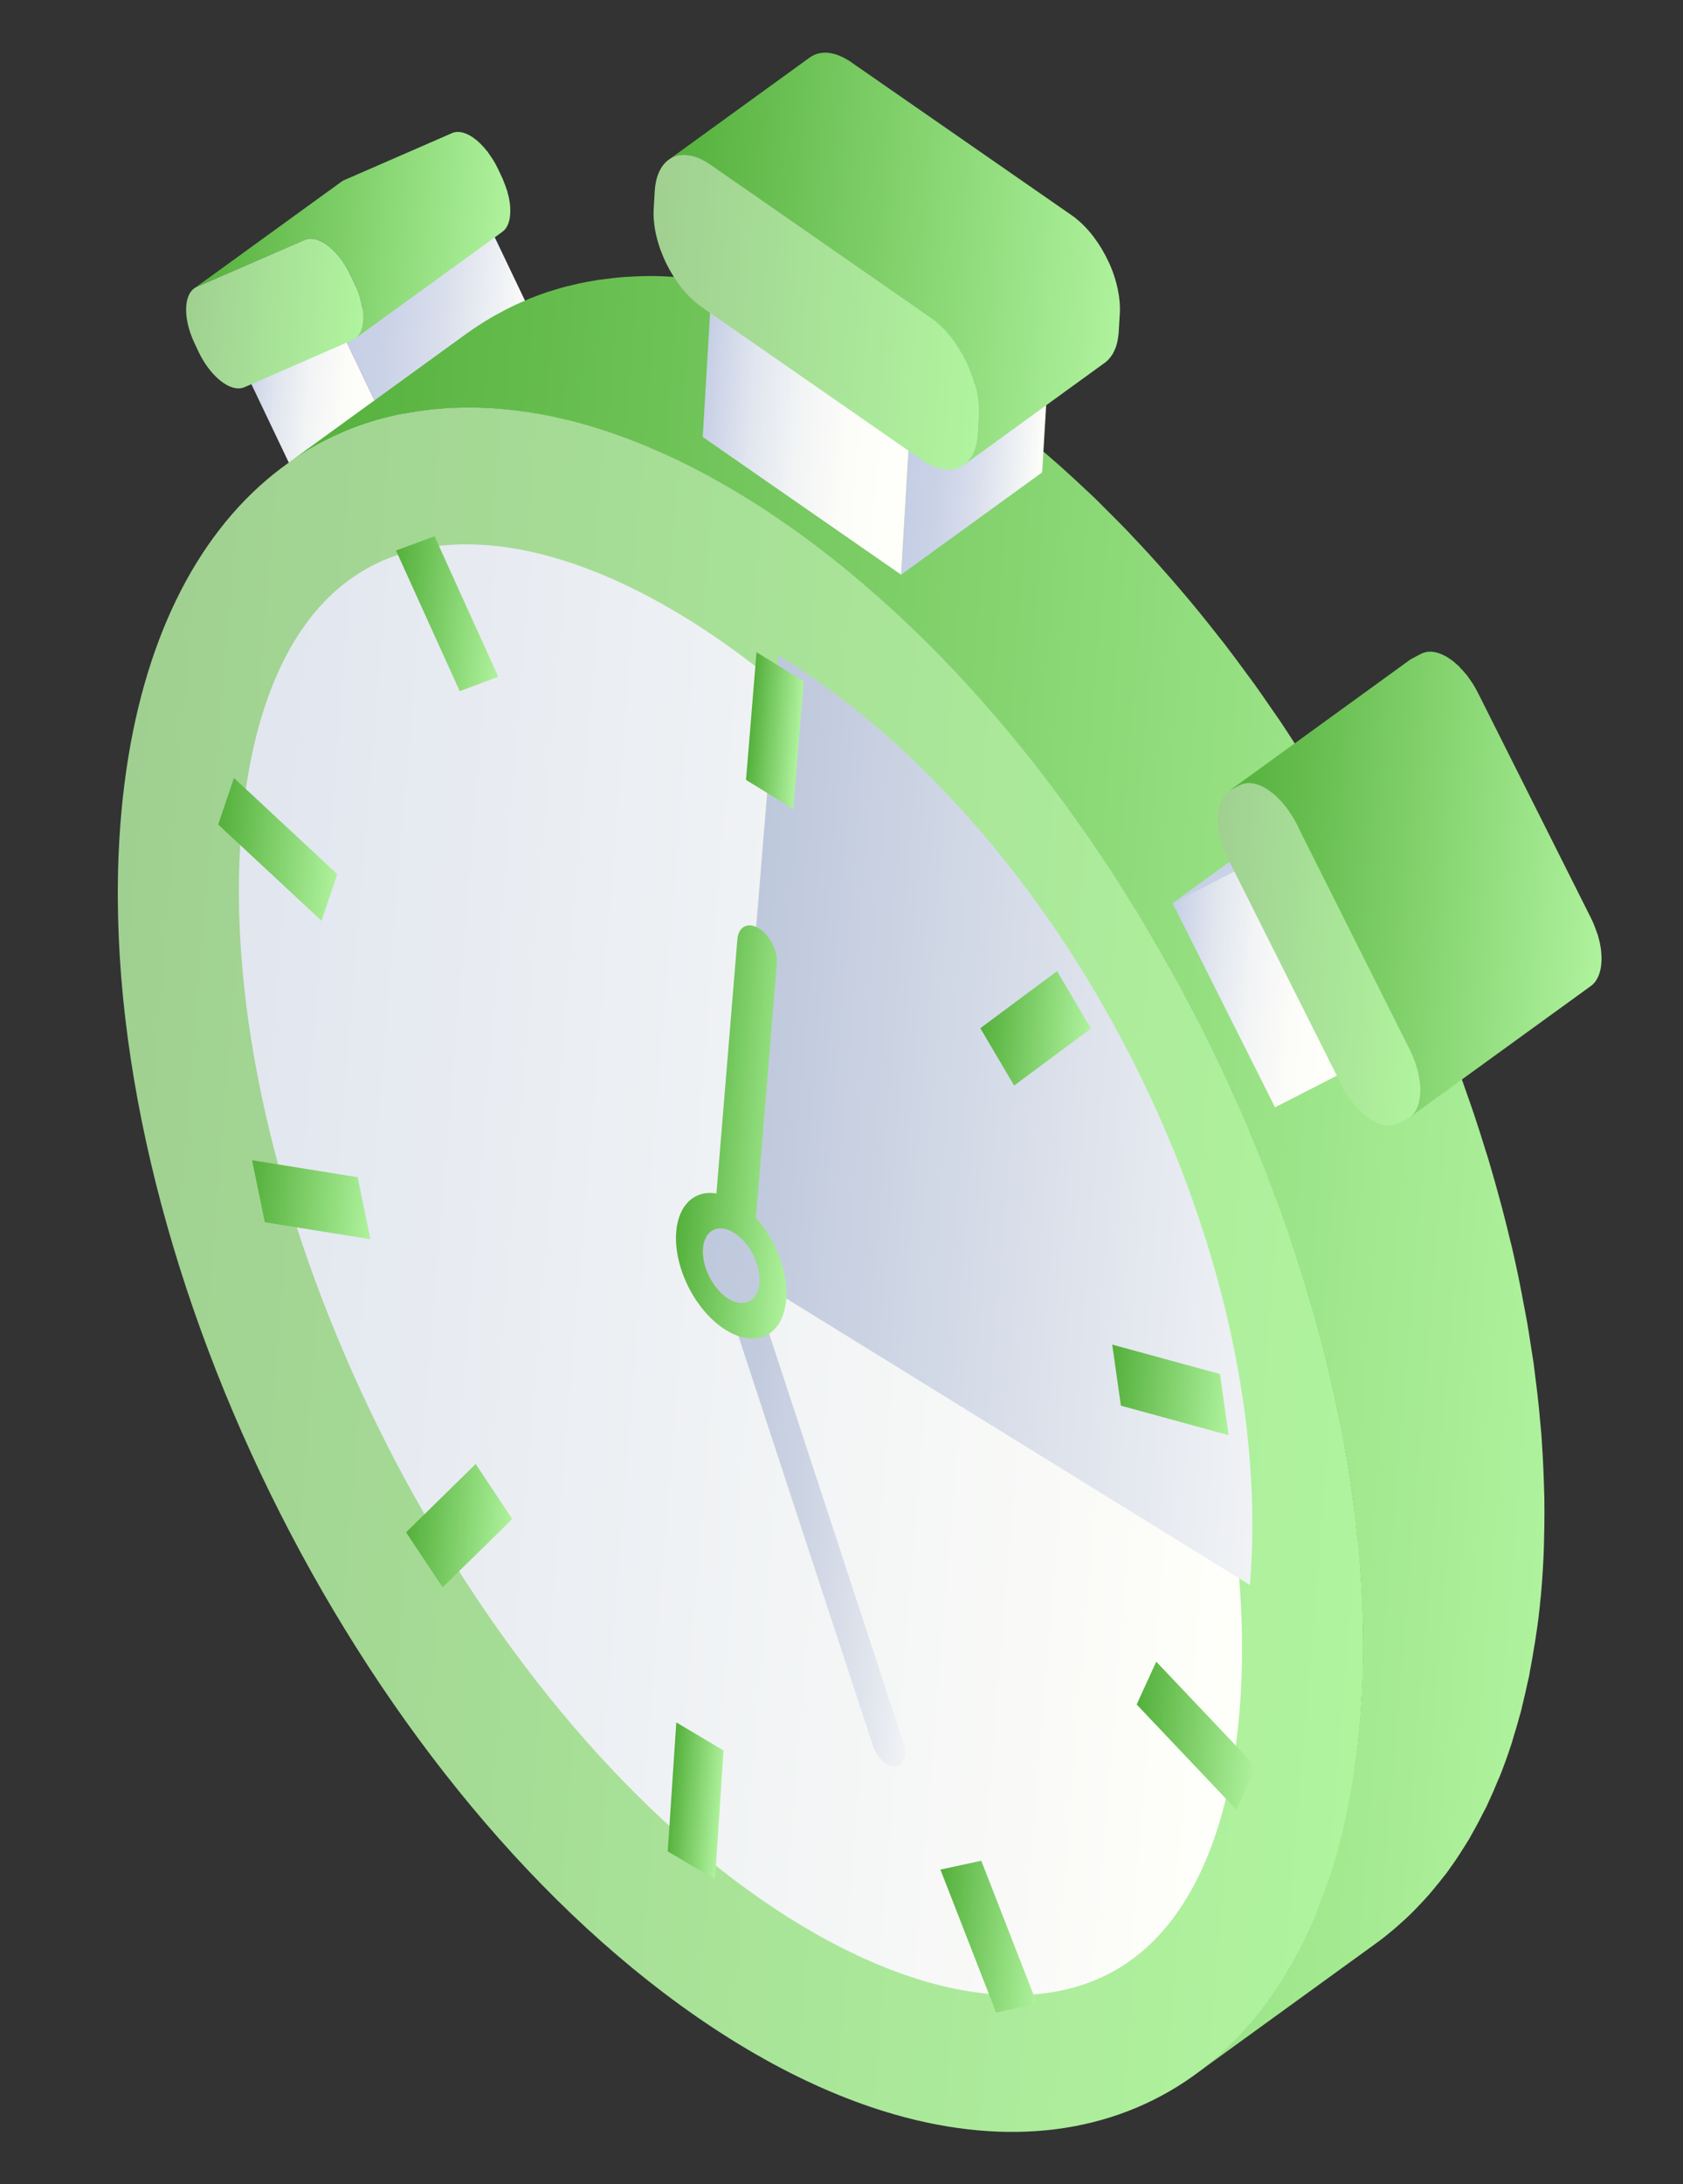 <svg width="64" height="83" viewBox="0 0 64 83" fill="none" xmlns="http://www.w3.org/2000/svg">
<rect x="0" y="0" width="64" height="83" fill="#333333" stroke="none"/>
<path d="M12.887 12.379L18.482 8.325L20.301 12.129L14.705 16.185L12.887 12.379Z" fill="url(#paint0_linear)"/>
<path d="M12.887 12.379L14.704 16.184L11.072 17.768L9.255 13.961L12.887 12.379Z" fill="url(#paint1_linear)"/>
<path d="M19.397 8.167C19.4 8.138 19.402 8.106 19.404 8.073C19.404 8.049 19.403 8.027 19.404 8.003C19.404 7.997 19.404 7.993 19.404 7.986C19.403 7.98 19.404 7.974 19.404 7.966C19.405 7.926 19.401 7.884 19.399 7.841C19.396 7.799 19.39 7.754 19.385 7.71C19.383 7.705 19.383 7.699 19.382 7.697C19.383 7.693 19.383 7.692 19.383 7.69C19.374 7.625 19.362 7.563 19.349 7.499C19.344 7.478 19.337 7.455 19.332 7.43C19.323 7.399 19.314 7.365 19.305 7.332C19.297 7.302 19.291 7.273 19.283 7.242C19.276 7.222 19.266 7.199 19.258 7.176C19.227 7.078 19.189 6.979 19.146 6.877C19.135 6.851 19.129 6.826 19.118 6.801C19.107 6.777 19.094 6.752 19.082 6.725L18.928 6.399C18.875 6.286 18.818 6.187 18.759 6.088C18.739 6.057 18.719 6.027 18.699 5.998C18.657 5.932 18.612 5.867 18.568 5.807C18.558 5.792 18.548 5.776 18.538 5.76C18.527 5.748 18.515 5.739 18.506 5.726C18.43 5.631 18.354 5.543 18.275 5.467C18.272 5.462 18.268 5.459 18.265 5.455C18.263 5.452 18.262 5.452 18.261 5.45C18.249 5.437 18.237 5.43 18.226 5.42C18.184 5.383 18.142 5.342 18.1 5.308C18.093 5.302 18.086 5.299 18.079 5.293C18.069 5.285 18.057 5.277 18.046 5.27C18.022 5.251 17.999 5.231 17.974 5.215C17.944 5.197 17.915 5.177 17.885 5.163C17.882 5.16 17.879 5.155 17.875 5.155C17.874 5.153 17.872 5.152 17.871 5.151C17.841 5.135 17.814 5.122 17.785 5.109C17.759 5.095 17.734 5.085 17.71 5.077C17.705 5.075 17.7 5.074 17.694 5.069C17.69 5.069 17.688 5.067 17.685 5.065C17.67 5.061 17.657 5.058 17.643 5.053C17.622 5.047 17.601 5.04 17.582 5.034C17.564 5.029 17.544 5.026 17.526 5.024C17.52 5.024 17.514 5.022 17.507 5.022C17.495 5.021 17.484 5.02 17.472 5.016C17.454 5.015 17.437 5.016 17.422 5.015C17.404 5.014 17.388 5.013 17.372 5.014C17.364 5.015 17.355 5.016 17.347 5.016C17.344 5.019 17.341 5.019 17.34 5.019C17.332 5.02 17.325 5.021 17.32 5.022C17.3 5.024 17.284 5.027 17.266 5.031C17.244 5.038 17.224 5.046 17.203 5.052C17.197 5.055 17.193 5.057 17.187 5.06L13.075 6.851C13.041 6.867 13.011 6.887 12.981 6.907L7.384 10.961C7.413 10.94 7.446 10.922 7.478 10.905L11.591 9.115C11.639 9.093 11.689 9.081 11.742 9.075C11.744 9.073 11.747 9.073 11.75 9.073C11.802 9.068 11.858 9.068 11.913 9.077C11.971 9.084 12.029 9.101 12.089 9.121C12.092 9.122 12.095 9.123 12.1 9.125C12.16 9.146 12.219 9.176 12.281 9.21C12.283 9.212 12.286 9.216 12.29 9.217C12.344 9.247 12.396 9.283 12.45 9.325C12.463 9.333 12.474 9.34 12.484 9.349C12.533 9.387 12.582 9.433 12.632 9.477C12.643 9.488 12.654 9.495 12.665 9.505C12.669 9.512 12.675 9.516 12.679 9.523C12.76 9.602 12.836 9.687 12.911 9.782C12.932 9.809 12.954 9.836 12.974 9.864C13.019 9.922 13.063 9.987 13.105 10.053C13.125 10.085 13.145 10.113 13.164 10.142C13.224 10.241 13.281 10.344 13.335 10.456L13.488 10.78C13.513 10.831 13.53 10.879 13.552 10.931C13.595 11.033 13.633 11.132 13.664 11.232C13.68 11.286 13.697 11.335 13.712 11.387C13.722 11.418 13.73 11.455 13.739 11.486C13.758 11.578 13.776 11.665 13.788 11.751C13.789 11.753 13.789 11.759 13.791 11.764C13.803 11.859 13.809 11.951 13.811 12.04C13.81 12.046 13.81 12.052 13.809 12.057C13.809 12.145 13.803 12.23 13.792 12.31C13.792 12.31 13.792 12.313 13.792 12.314C13.779 12.395 13.76 12.469 13.737 12.536C13.736 12.537 13.735 12.541 13.734 12.543C13.709 12.61 13.679 12.666 13.643 12.718C13.64 12.723 13.64 12.726 13.637 12.729C13.6 12.783 13.556 12.827 13.507 12.864L19.102 8.81C19.149 8.776 19.189 8.736 19.225 8.69C19.228 8.685 19.23 8.678 19.233 8.673C19.235 8.671 19.238 8.666 19.241 8.665C19.249 8.652 19.258 8.637 19.268 8.625C19.278 8.604 19.289 8.587 19.299 8.566C19.308 8.548 19.315 8.531 19.324 8.509C19.327 8.502 19.327 8.493 19.331 8.488C19.332 8.483 19.333 8.482 19.334 8.477C19.338 8.469 19.342 8.459 19.345 8.448C19.352 8.428 19.358 8.408 19.362 8.386C19.369 8.364 19.373 8.341 19.378 8.317C19.382 8.298 19.384 8.279 19.389 8.256C19.389 8.256 19.389 8.254 19.389 8.253C19.388 8.252 19.388 8.249 19.388 8.247C19.391 8.223 19.395 8.192 19.397 8.167Z" fill="url(#paint2_linear)"/>
<path d="M11.911 9.077C12.383 9.142 12.961 9.684 13.332 10.457L13.486 10.781C13.945 11.742 13.91 12.702 13.406 12.92L9.295 14.715C9.195 14.756 9.087 14.77 8.97 14.753C8.497 14.686 7.923 14.146 7.553 13.374L7.4 13.048C6.94 12.084 6.977 11.128 7.478 10.905L11.591 9.115C11.687 9.072 11.796 9.06 11.911 9.077Z" fill="url(#paint3_linear)"/>
<path d="M58.583 60.745C58.586 60.713 58.591 60.682 58.595 60.647C58.625 60.315 58.65 59.979 58.67 59.639C58.687 59.374 58.699 59.111 58.708 58.842C58.715 58.677 58.715 58.51 58.719 58.344C58.722 58.244 58.725 58.143 58.726 58.042C58.732 57.645 58.732 57.248 58.726 56.846C58.724 56.808 58.723 56.77 58.721 56.732C58.719 56.625 58.714 56.522 58.712 56.414C58.702 56.058 58.685 55.7 58.666 55.34C58.656 55.199 58.648 55.058 58.64 54.914C58.631 54.793 58.626 54.678 58.618 54.559C58.603 54.364 58.581 54.169 58.564 53.974C58.547 53.788 58.532 53.6 58.512 53.413C58.479 53.082 58.438 52.75 58.395 52.417C58.375 52.261 58.358 52.102 58.336 51.942C58.33 51.909 58.329 51.874 58.323 51.839C58.298 51.659 58.266 51.475 58.238 51.296C58.19 50.967 58.138 50.639 58.083 50.308C58.043 50.08 57.997 49.849 57.954 49.622C57.895 49.306 57.837 48.99 57.772 48.677C57.757 48.612 57.747 48.549 57.733 48.483C57.654 48.1 57.568 47.717 57.479 47.333C57.467 47.289 57.456 47.244 57.444 47.199C57.343 46.77 57.234 46.344 57.122 45.915C57.087 45.786 57.053 45.655 57.017 45.527C56.906 45.113 56.789 44.699 56.666 44.286C56.648 44.225 56.631 44.163 56.613 44.102C56.607 44.084 56.601 44.064 56.596 44.044C56.567 43.949 56.534 43.851 56.504 43.755C56.359 43.281 56.209 42.81 56.05 42.337C55.983 42.134 55.911 41.938 55.842 41.735C55.708 41.349 55.572 40.969 55.43 40.583C55.349 40.363 55.267 40.148 55.183 39.929C55.04 39.56 54.894 39.188 54.744 38.817C54.659 38.604 54.572 38.392 54.483 38.179C54.318 37.786 54.147 37.391 53.972 37.001C53.912 36.859 53.857 36.719 53.793 36.585C53.773 36.54 53.752 36.495 53.731 36.452C53.592 36.147 53.447 35.843 53.304 35.539C53.2 35.319 53.1 35.1 52.993 34.886C52.837 34.564 52.674 34.246 52.512 33.926C52.413 33.731 52.315 33.531 52.213 33.337C52.02 32.964 51.819 32.598 51.618 32.231C51.54 32.093 51.467 31.95 51.39 31.81C51.11 31.308 50.821 30.809 50.526 30.313C50.462 30.208 50.397 30.102 50.333 30C50.1 29.612 49.865 29.228 49.624 28.845C49.511 28.667 49.397 28.496 49.282 28.322C49.084 28.015 48.886 27.71 48.683 27.408C48.554 27.217 48.419 27.026 48.287 26.837C48.096 26.559 47.905 26.28 47.709 26.007C47.565 25.809 47.422 25.616 47.276 25.421C47.085 25.162 46.894 24.902 46.699 24.648C46.664 24.599 46.63 24.555 46.594 24.509C46.495 24.377 46.391 24.255 46.291 24.126C46.063 23.835 45.834 23.544 45.6 23.26C45.452 23.077 45.302 22.899 45.151 22.719C44.926 22.451 44.699 22.185 44.47 21.924C44.313 21.744 44.155 21.567 43.997 21.391C43.767 21.134 43.534 20.881 43.3 20.632C43.141 20.461 42.981 20.291 42.82 20.123C42.574 19.87 42.329 19.625 42.083 19.381C41.97 19.271 41.862 19.154 41.749 19.044C41.689 18.985 41.627 18.926 41.565 18.867C41.483 18.79 41.403 18.713 41.318 18.636C41.023 18.356 40.724 18.082 40.425 17.813C40.375 17.768 40.326 17.724 40.276 17.679C39.938 17.378 39.594 17.086 39.248 16.801C39.163 16.732 39.078 16.663 38.993 16.594C38.877 16.501 38.765 16.404 38.648 16.315C38.495 16.189 38.339 16.075 38.182 15.953C38.07 15.867 37.955 15.776 37.841 15.69C37.475 15.417 37.106 15.146 36.736 14.889C36.568 14.772 36.401 14.658 36.235 14.547C36.045 14.423 35.857 14.303 35.668 14.184C35.56 14.115 35.456 14.044 35.349 13.977C34.975 13.745 34.604 13.524 34.235 13.317C34.218 13.306 34.201 13.296 34.184 13.289C34.135 13.261 34.088 13.236 34.038 13.21C33.703 13.02 33.369 12.848 33.039 12.682C32.944 12.636 32.848 12.589 32.754 12.541C32.678 12.505 32.599 12.463 32.521 12.425C32.237 12.292 31.955 12.167 31.674 12.05C31.621 12.025 31.572 12.005 31.517 11.984C31.346 11.91 31.174 11.839 31.004 11.772C30.822 11.702 30.641 11.635 30.46 11.57C30.43 11.559 30.398 11.546 30.367 11.536C30.12 11.448 29.877 11.366 29.633 11.29C29.56 11.267 29.488 11.253 29.416 11.23C29.189 11.162 28.965 11.102 28.739 11.045C28.617 11.01 28.491 10.968 28.366 10.942C28.305 10.925 28.243 10.918 28.18 10.902C27.978 10.859 27.776 10.818 27.576 10.78C27.443 10.754 27.309 10.721 27.177 10.699C27.059 10.68 26.942 10.66 26.826 10.644C26.583 10.61 26.342 10.584 26.104 10.559C26.083 10.558 26.063 10.556 26.043 10.554C26.014 10.548 25.984 10.551 25.953 10.548C25.621 10.52 25.291 10.5 24.967 10.492C24.956 10.492 24.946 10.492 24.937 10.491C24.934 10.493 24.93 10.492 24.93 10.492C24.59 10.487 24.26 10.496 23.93 10.517C23.901 10.517 23.871 10.519 23.841 10.52C23.824 10.519 23.81 10.522 23.793 10.523C23.46 10.546 23.131 10.586 22.808 10.631C22.779 10.634 22.751 10.635 22.723 10.641C22.686 10.649 22.651 10.654 22.615 10.661C22.51 10.678 22.405 10.696 22.301 10.715C22.208 10.734 22.117 10.75 22.025 10.771C21.922 10.794 21.818 10.818 21.716 10.845C21.655 10.857 21.591 10.87 21.53 10.886C21.506 10.894 21.481 10.903 21.457 10.907C21.273 10.959 21.089 11.012 20.907 11.071C20.879 11.081 20.85 11.086 20.821 11.096C20.611 11.167 20.405 11.241 20.203 11.323C20.187 11.329 20.17 11.332 20.155 11.339C20.107 11.359 20.06 11.384 20.015 11.403C19.882 11.459 19.747 11.516 19.616 11.578C19.545 11.611 19.475 11.645 19.404 11.68C19.28 11.741 19.158 11.804 19.037 11.871C18.967 11.906 18.898 11.943 18.83 11.98C18.704 12.052 18.578 12.129 18.453 12.204C18.398 12.24 18.337 12.274 18.279 12.314C18.101 12.426 17.924 12.548 17.749 12.672L10.857 17.668C11.03 17.543 11.207 17.422 11.386 17.307C11.443 17.27 11.502 17.236 11.56 17.198C11.684 17.125 11.81 17.047 11.937 16.975C12.004 16.94 12.074 16.902 12.144 16.863C12.264 16.798 12.386 16.736 12.509 16.675C12.579 16.642 12.65 16.606 12.721 16.573C12.852 16.512 12.986 16.454 13.119 16.396C13.182 16.374 13.244 16.342 13.308 16.317C13.511 16.238 13.716 16.162 13.925 16.094C13.955 16.083 13.985 16.075 14.015 16.067C14.196 16.006 14.379 15.953 14.563 15.904C14.648 15.881 14.733 15.86 14.821 15.84C14.923 15.815 15.025 15.79 15.129 15.767C15.22 15.748 15.312 15.731 15.405 15.713C15.508 15.694 15.613 15.672 15.718 15.656C15.783 15.644 15.847 15.638 15.912 15.626C16.235 15.578 16.563 15.543 16.895 15.518C16.941 15.518 16.987 15.516 17.033 15.514C17.362 15.495 17.694 15.483 18.032 15.487C18.044 15.488 18.056 15.489 18.069 15.49C18.392 15.494 18.723 15.515 19.055 15.544C19.105 15.548 19.154 15.55 19.206 15.556C19.445 15.578 19.685 15.605 19.928 15.641C20.175 15.677 20.426 15.726 20.677 15.774C20.879 15.814 21.079 15.853 21.283 15.897C21.469 15.939 21.656 15.992 21.842 16.039C22.066 16.098 22.291 16.156 22.517 16.224C22.832 16.32 23.149 16.416 23.468 16.53C23.499 16.542 23.532 16.554 23.562 16.564C23.911 16.691 24.263 16.829 24.618 16.977C24.671 16.997 24.724 17.019 24.776 17.04C25.135 17.193 25.494 17.359 25.854 17.536C25.949 17.58 26.044 17.627 26.139 17.677C26.472 17.842 26.804 18.017 27.138 18.201C27.187 18.228 27.235 18.253 27.285 18.28C27.671 18.498 28.061 18.729 28.449 18.971C28.557 19.038 28.663 19.108 28.768 19.176C29.124 19.403 29.478 19.632 29.836 19.88C30.208 20.137 30.575 20.408 30.942 20.684C31.055 20.769 31.169 20.859 31.282 20.945C31.554 21.154 31.824 21.368 32.093 21.586C32.18 21.655 32.262 21.724 32.347 21.791C32.694 22.078 33.037 22.369 33.377 22.67C33.427 22.713 33.474 22.76 33.524 22.804C33.825 23.073 34.122 23.349 34.42 23.628C34.501 23.705 34.582 23.78 34.664 23.858C34.837 24.027 35.009 24.2 35.181 24.371C35.429 24.615 35.675 24.862 35.919 25.116C36.08 25.282 36.239 25.452 36.399 25.623C36.634 25.873 36.866 26.124 37.095 26.379C37.256 26.557 37.413 26.734 37.569 26.914C37.799 27.176 38.025 27.441 38.249 27.711C38.4 27.889 38.551 28.067 38.7 28.251C38.932 28.536 39.161 28.823 39.388 29.115C39.525 29.289 39.663 29.462 39.799 29.639C39.992 29.891 40.182 30.15 40.372 30.409C40.517 30.606 40.664 30.803 40.809 31.001C41.003 31.273 41.194 31.549 41.384 31.825C41.517 32.019 41.652 32.206 41.783 32.401C41.985 32.699 42.18 33.005 42.378 33.308C42.492 33.485 42.61 33.661 42.724 33.839C42.966 34.218 43.198 34.604 43.432 34.989C43.496 35.096 43.564 35.199 43.628 35.305C43.922 35.802 44.209 36.3 44.491 36.803C44.567 36.941 44.641 37.081 44.716 37.223C44.918 37.588 45.119 37.957 45.313 38.328C45.415 38.523 45.511 38.722 45.611 38.919C45.773 39.237 45.936 39.557 46.094 39.879C46.2 40.094 46.302 40.314 46.403 40.53C46.548 40.834 46.692 41.139 46.833 41.445C46.914 41.626 46.992 41.811 47.072 41.99C47.245 42.381 47.417 42.775 47.583 43.17C47.672 43.383 47.758 43.599 47.847 43.81C47.996 44.182 48.141 44.55 48.284 44.92C48.367 45.139 48.45 45.358 48.53 45.577C48.672 45.958 48.809 46.343 48.941 46.728C49.011 46.928 49.081 47.128 49.15 47.328C49.308 47.802 49.459 48.275 49.603 48.748C49.639 48.864 49.678 48.98 49.712 49.095C49.73 49.156 49.747 49.216 49.766 49.278C49.888 49.69 50.004 50.105 50.116 50.518C50.153 50.648 50.185 50.778 50.22 50.905C50.332 51.334 50.44 51.76 50.543 52.189C50.552 52.237 50.565 52.283 50.575 52.33C50.682 52.774 50.777 53.221 50.871 53.669C50.936 53.984 50.994 54.301 51.054 54.615C51.096 54.844 51.142 55.074 51.181 55.302C51.239 55.631 51.287 55.964 51.337 56.288C51.369 56.505 51.406 56.722 51.435 56.935C51.456 57.095 51.473 57.253 51.493 57.413C51.535 57.743 51.575 58.077 51.609 58.405C51.628 58.591 51.644 58.779 51.66 58.966C51.689 59.28 51.717 59.595 51.738 59.908C51.749 60.047 51.756 60.192 51.763 60.335C51.784 60.693 51.8 61.051 51.809 61.408C51.812 61.515 51.818 61.619 51.82 61.725C51.829 62.164 51.831 62.601 51.825 63.038C51.823 63.137 51.821 63.237 51.817 63.337C51.808 63.77 51.794 64.205 51.769 64.633C51.746 65.008 51.716 65.373 51.681 65.737C51.636 66.226 51.579 66.703 51.513 67.169C51.498 67.278 51.479 67.382 51.462 67.488C51.409 67.83 51.352 68.169 51.287 68.498C51.258 68.647 51.228 68.793 51.197 68.938C51.138 69.217 51.075 69.493 51.008 69.762C50.972 69.902 50.937 70.044 50.9 70.181C50.822 70.471 50.739 70.754 50.651 71.033C50.619 71.135 50.59 71.237 50.558 71.337C50.434 71.714 50.303 72.082 50.162 72.433C50.134 72.508 50.101 72.576 50.072 72.647C49.951 72.942 49.824 73.232 49.694 73.515C49.644 73.618 49.593 73.72 49.541 73.821C49.388 74.133 49.228 74.432 49.06 74.726C49.021 74.793 48.983 74.864 48.944 74.93C48.891 75.018 48.836 75.1 48.781 75.19C48.681 75.35 48.581 75.509 48.475 75.664C48.413 75.757 48.347 75.845 48.282 75.939C48.187 76.07 48.09 76.201 47.993 76.327C47.883 76.474 47.771 76.611 47.656 76.747C47.572 76.847 47.491 76.948 47.407 77.042C47.285 77.179 47.159 77.31 47.032 77.442C46.95 77.526 46.869 77.614 46.785 77.697C46.644 77.835 46.495 77.969 46.349 78.098C46.276 78.162 46.206 78.231 46.132 78.296C45.907 78.487 45.679 78.665 45.444 78.835L52.338 73.841C52.572 73.671 52.801 73.488 53.025 73.299C53.1 73.235 53.17 73.168 53.245 73.103C53.391 72.973 53.538 72.841 53.681 72.699C53.763 72.619 53.844 72.531 53.927 72.445C54.052 72.314 54.178 72.182 54.3 72.045C54.386 71.95 54.467 71.848 54.548 71.751C54.664 71.612 54.776 71.475 54.886 71.33C54.918 71.29 54.952 71.253 54.984 71.21C55.051 71.124 55.112 71.031 55.175 70.942C55.24 70.85 55.307 70.76 55.368 70.668C55.473 70.513 55.574 70.355 55.675 70.192C55.729 70.107 55.786 70.023 55.836 69.933C55.85 69.913 55.863 69.894 55.876 69.871C55.903 69.828 55.927 69.776 55.953 69.729C56.121 69.437 56.281 69.135 56.436 68.825C56.465 68.77 56.495 68.719 56.522 68.662C56.546 68.617 56.565 68.564 56.588 68.518C56.719 68.238 56.846 67.948 56.967 67.65C56.99 67.594 57.017 67.543 57.04 67.484C57.046 67.467 57.051 67.454 57.058 67.438C57.198 67.082 57.33 66.717 57.454 66.339C57.46 66.321 57.467 66.303 57.475 66.281C57.501 66.204 57.521 66.118 57.545 66.038C57.633 65.76 57.715 65.476 57.794 65.186C57.809 65.131 57.828 65.081 57.84 65.025C57.862 64.94 57.879 64.851 57.901 64.763C57.968 64.495 58.03 64.219 58.09 63.942C58.109 63.855 58.131 63.774 58.149 63.687C58.161 63.627 58.169 63.563 58.18 63.5C58.245 63.171 58.301 62.834 58.356 62.491C58.369 62.406 58.388 62.325 58.398 62.241C58.402 62.218 58.404 62.195 58.406 62.172C58.482 61.709 58.537 61.232 58.583 60.745Z" fill="url(#paint4_linear)"/>
<path d="M19.936 15.639C23.007 16.079 26.364 17.464 29.844 19.878C42.887 28.926 52.708 48.965 51.776 64.633C51.092 76.122 44.818 82.073 36.376 80.861C33.305 80.422 29.948 79.035 26.468 76.623C13.425 67.573 3.609 47.537 4.541 31.869C5.225 20.381 11.496 14.428 19.936 15.639Z" fill="url(#paint5_linear)"/>
<path d="M37.733 75.782C37.505 75.763 37.279 75.737 37.048 75.704C34.553 75.349 31.748 74.126 28.935 72.176C17.389 64.164 8.321 45.816 9.134 32.111C9.386 27.871 10.545 24.622 12.486 22.713C14.037 21.186 16.089 20.517 18.583 20.723C18.809 20.741 19.037 20.766 19.267 20.798C21.759 21.156 24.566 22.376 27.377 24.328C38.928 32.34 47.996 50.687 47.182 64.391C46.93 68.63 45.77 71.88 43.831 73.791C42.279 75.319 40.227 75.988 37.733 75.782Z" fill="url(#paint6_linear)"/>
<path d="M47.532 60.234C47.97 54.908 46.831 49.057 44.566 43.553C41.404 35.877 36.046 28.88 29.699 24.962C29.668 24.941 29.636 24.924 29.605 24.906L27.702 47.985L47.532 60.234Z" fill="url(#paint7_linear)"/>
<path d="M34.357 66.234L28.868 49.524C28.951 49.375 29.005 49.19 29.023 48.974L29.032 48.863C29.105 47.977 28.55 46.879 27.793 46.413C27.035 45.946 26.363 46.282 26.29 47.17L26.281 47.279C26.208 48.166 26.763 49.262 27.519 49.729C27.608 49.784 27.695 49.826 27.781 49.862L33.19 66.322C33.343 66.792 33.728 67.15 34.05 67.126C34.372 67.101 34.511 66.702 34.357 66.234Z" fill="url(#paint8_linear)"/>
<path d="M28.743 46.276C28.744 46.262 28.748 46.254 28.749 46.24L29.542 36.623C29.582 36.139 29.279 35.535 28.863 35.281C28.448 35.024 28.08 35.209 28.04 35.696L27.247 45.312C27.246 45.326 27.248 45.337 27.246 45.354C26.433 45.219 25.801 45.764 25.715 46.807C25.603 48.158 26.45 49.831 27.604 50.544C28.76 51.26 29.786 50.742 29.898 49.387C29.985 48.347 29.499 47.114 28.743 46.276ZM27.703 49.354C27.111 48.987 26.677 48.129 26.734 47.436C26.791 46.742 27.318 46.477 27.91 46.845C28.501 47.21 28.937 48.066 28.88 48.761C28.823 49.453 28.295 49.718 27.703 49.354Z" fill="url(#paint9_linear)"/>
<path d="M30.163 30.745L28.369 29.637L28.769 24.785L30.563 25.893L30.163 30.745Z" fill="url(#paint10_linear)"/>
<path d="M38.566 41.252L37.279 39.073L40.197 36.906L41.484 39.087L38.566 41.252Z" fill="url(#paint11_linear)"/>
<path d="M42.624 53.417L42.295 51.096L46.39 52.215L46.722 54.538L42.624 53.417Z" fill="url(#paint12_linear)"/>
<path d="M47.015 68.771L43.224 64.773L43.969 63.146L47.763 67.144L47.015 68.771Z" fill="url(#paint13_linear)"/>
<path d="M37.88 76.481L35.762 71.047L37.316 70.711L39.433 76.139L37.88 76.481Z" fill="url(#paint14_linear)"/>
<path d="M25.393 70.354L25.718 65.453L27.514 66.521L27.191 71.422L25.393 70.354Z" fill="url(#paint15_linear)"/>
<path d="M16.833 60.32L15.441 58.231L18.089 55.633L19.48 57.726L16.833 60.32Z" fill="url(#paint16_linear)"/>
<path d="M10.071 46.447L9.586 44.09L13.601 44.736L14.085 47.091L10.071 46.447Z" fill="url(#paint17_linear)"/>
<path d="M12.226 34.991L8.297 31.333L8.897 29.564L12.826 33.22L12.226 34.991Z" fill="url(#paint18_linear)"/>
<path d="M17.483 26.265L15.06 20.922L16.525 20.378L18.95 25.719L17.483 26.265Z" fill="url(#paint19_linear)"/>
<path d="M34.589 16.418L39.954 12.53L39.63 17.951L34.266 21.839L34.589 16.418Z" fill="url(#paint20_linear)"/>
<path d="M27.045 11.182L34.589 16.417L34.266 21.838L26.723 16.607L27.045 11.182Z" fill="url(#paint21_linear)"/>
<path d="M42.543 12.595L42.583 11.917C42.585 11.893 42.586 11.874 42.587 11.848C42.588 11.793 42.59 11.738 42.588 11.682C42.588 11.678 42.587 11.676 42.587 11.673C42.587 11.658 42.586 11.646 42.586 11.633C42.585 11.586 42.582 11.538 42.578 11.491C42.577 11.474 42.575 11.463 42.574 11.444C42.57 11.415 42.566 11.379 42.562 11.347C42.559 11.321 42.558 11.293 42.553 11.263C42.551 11.246 42.545 11.227 42.545 11.207C42.537 11.157 42.528 11.109 42.517 11.059C42.513 11.033 42.51 11.008 42.505 10.983C42.504 10.968 42.497 10.958 42.495 10.943C42.471 10.835 42.443 10.725 42.41 10.614L42.41 10.613C42.409 10.602 42.404 10.592 42.401 10.582C42.374 10.499 42.345 10.409 42.313 10.322C42.302 10.291 42.288 10.259 42.275 10.227C42.251 10.162 42.224 10.098 42.195 10.034C42.188 10.021 42.184 10.003 42.176 9.989C42.171 9.978 42.164 9.968 42.158 9.956C42.085 9.798 42.005 9.643 41.917 9.495C41.906 9.473 41.895 9.456 41.883 9.436C41.794 9.288 41.696 9.146 41.593 9.009C41.588 8.999 41.579 8.987 41.574 8.98C41.564 8.966 41.553 8.953 41.542 8.943C41.505 8.893 41.468 8.851 41.43 8.805C41.405 8.777 41.38 8.746 41.356 8.719C41.312 8.67 41.268 8.627 41.224 8.581C41.206 8.562 41.187 8.542 41.168 8.526C41.165 8.521 41.161 8.519 41.158 8.514C41.082 8.443 41.004 8.375 40.926 8.311C40.921 8.305 40.915 8.298 40.91 8.296C40.857 8.253 40.803 8.214 40.748 8.177L32.38 2.372C32.367 2.362 32.353 2.352 32.341 2.342C32.285 2.307 32.228 2.27 32.172 2.24C32.171 2.24 32.17 2.24 32.169 2.237C32.163 2.235 32.157 2.233 32.15 2.23C32.111 2.206 32.07 2.183 32.028 2.166C32.012 2.157 31.994 2.152 31.975 2.142C31.963 2.136 31.95 2.129 31.936 2.126C31.925 2.12 31.912 2.114 31.902 2.11C31.863 2.093 31.824 2.081 31.787 2.069C31.778 2.065 31.768 2.064 31.762 2.061C31.751 2.06 31.743 2.059 31.733 2.055C31.716 2.051 31.697 2.045 31.681 2.041C31.648 2.031 31.614 2.025 31.581 2.02C31.572 2.018 31.562 2.015 31.552 2.014C31.53 2.011 31.509 2.008 31.487 2.006C31.455 2.003 31.425 2.001 31.394 2.001C31.38 2.002 31.366 2.002 31.352 2.003C31.345 2.003 31.337 2.003 31.331 2.004C31.322 2.003 31.312 2.002 31.302 2.003C31.27 2.007 31.239 2.011 31.207 2.015C31.19 2.016 31.174 2.023 31.156 2.027C31.147 2.03 31.141 2.03 31.131 2.031C31.123 2.034 31.116 2.034 31.107 2.036C31.067 2.047 31.029 2.059 30.992 2.074C30.986 2.075 30.983 2.079 30.977 2.081C30.91 2.109 30.848 2.145 30.791 2.186L25.425 6.073C25.483 6.03 25.547 5.997 25.611 5.969C25.662 5.949 25.712 5.931 25.766 5.918C25.773 5.917 25.781 5.914 25.79 5.915C25.845 5.903 25.905 5.893 25.963 5.89C25.971 5.889 25.979 5.89 25.985 5.89C26.05 5.89 26.116 5.892 26.185 5.903C26.244 5.911 26.306 5.925 26.367 5.944C26.376 5.945 26.385 5.949 26.393 5.95C26.451 5.968 26.511 5.986 26.57 6.012C26.582 6.018 26.594 6.025 26.608 6.03C26.668 6.055 26.727 6.082 26.785 6.118C26.791 6.122 26.796 6.125 26.802 6.127C26.871 6.164 26.942 6.209 27.013 6.26L35.382 12.064C35.441 12.106 35.501 12.154 35.559 12.201C35.637 12.265 35.715 12.332 35.791 12.404C35.814 12.428 35.835 12.449 35.856 12.472C35.901 12.516 35.946 12.562 35.989 12.61C36.014 12.637 36.037 12.667 36.061 12.696C36.1 12.739 36.138 12.785 36.175 12.834C36.192 12.854 36.21 12.876 36.227 12.9C36.33 13.037 36.427 13.176 36.517 13.326C36.527 13.348 36.538 13.367 36.55 13.383C36.638 13.535 36.719 13.69 36.791 13.848C36.803 13.876 36.816 13.898 36.828 13.926C36.855 13.99 36.881 14.054 36.908 14.119C36.921 14.15 36.933 14.182 36.946 14.214C36.976 14.301 37.007 14.39 37.034 14.474C37.036 14.485 37.04 14.496 37.044 14.508C37.078 14.617 37.104 14.728 37.128 14.838C37.137 14.875 37.145 14.914 37.153 14.95C37.161 15.001 37.17 15.051 37.178 15.1C37.186 15.148 37.192 15.192 37.198 15.24C37.2 15.273 37.205 15.306 37.209 15.339C37.213 15.402 37.218 15.465 37.22 15.528C37.221 15.541 37.221 15.553 37.222 15.564C37.224 15.646 37.222 15.729 37.218 15.806L37.177 16.484C37.169 16.621 37.151 16.752 37.124 16.87C37.124 16.875 37.122 16.879 37.121 16.887C37.093 17.002 37.058 17.106 37.016 17.201C37.014 17.207 37.011 17.211 37.01 17.216C36.968 17.309 36.917 17.39 36.861 17.463C36.799 17.544 36.727 17.617 36.649 17.672L42.014 13.784C42.092 13.73 42.163 13.658 42.225 13.575C42.227 13.573 42.23 13.571 42.234 13.567C42.26 13.532 42.286 13.494 42.309 13.456C42.328 13.424 42.346 13.388 42.364 13.352C42.367 13.345 42.37 13.336 42.373 13.328C42.376 13.325 42.378 13.319 42.38 13.314C42.389 13.294 42.399 13.276 42.408 13.254C42.42 13.222 42.432 13.189 42.444 13.154C42.454 13.12 42.465 13.085 42.474 13.049C42.479 13.032 42.481 13.017 42.486 12.998C42.487 12.994 42.488 12.988 42.49 12.982C42.492 12.968 42.497 12.951 42.5 12.936C42.508 12.898 42.514 12.858 42.52 12.814C42.528 12.771 42.532 12.727 42.537 12.683C42.539 12.648 42.541 12.622 42.543 12.595Z" fill="url(#paint22_linear)"/>
<path d="M26.186 5.9C26.444 5.934 26.724 6.052 27.015 6.254L35.383 12.058C36.474 12.815 37.296 14.489 37.218 15.801L37.178 16.479C37.121 17.441 36.595 17.938 35.89 17.836C35.633 17.802 35.352 17.684 35.061 17.484L26.694 11.677C25.603 10.92 24.781 9.245 24.859 7.936L24.898 7.258C24.956 6.296 25.48 5.798 26.186 5.9Z" fill="url(#paint23_linear)"/>
<path d="M44.588 34.321L51.482 29.325L54.081 27.994L47.186 32.988L44.588 34.321Z" fill="url(#paint24_linear)"/>
<path d="M47.186 32.987L51.085 40.751L48.485 42.08L44.588 34.32L47.186 32.987Z" fill="url(#paint25_linear)"/>
<path d="M60.892 36.629C60.895 36.591 60.897 36.554 60.9 36.514C60.901 36.493 60.899 36.473 60.9 36.451C60.901 36.443 60.9 36.433 60.901 36.427C60.902 36.411 60.903 36.399 60.902 36.384C60.9 36.335 60.899 36.284 60.894 36.233C60.891 36.187 60.884 36.141 60.88 36.092C60.879 36.086 60.878 36.08 60.878 36.07C60.878 36.065 60.876 36.06 60.877 36.055C60.867 35.983 60.854 35.909 60.838 35.831C60.833 35.804 60.823 35.776 60.816 35.746C60.807 35.709 60.798 35.674 60.789 35.64C60.78 35.608 60.773 35.575 60.764 35.541C60.755 35.511 60.738 35.479 60.728 35.447C60.695 35.348 60.658 35.251 60.617 35.149C60.604 35.118 60.594 35.084 60.579 35.053C60.556 35.001 60.53 34.946 60.503 34.892L56.199 26.322C56.14 26.208 56.079 26.098 56.014 25.993C55.992 25.96 55.969 25.929 55.947 25.896C55.902 25.829 55.858 25.761 55.81 25.7C55.805 25.692 55.799 25.682 55.794 25.673C55.783 25.658 55.768 25.648 55.757 25.632C55.68 25.536 55.598 25.446 55.514 25.363C55.501 25.345 55.488 25.329 55.475 25.316C55.462 25.303 55.451 25.296 55.438 25.285C55.41 25.257 55.378 25.233 55.35 25.207C55.325 25.184 55.302 25.163 55.276 25.14C55.255 25.125 55.235 25.111 55.214 25.094C55.195 25.084 55.179 25.068 55.161 25.057C55.147 25.049 55.135 25.037 55.12 25.029C55.078 25 55.035 24.971 54.992 24.948C54.984 24.944 54.976 24.941 54.968 24.934C54.959 24.931 54.952 24.925 54.944 24.922C54.922 24.91 54.901 24.899 54.88 24.891C54.847 24.873 54.813 24.861 54.782 24.847C54.77 24.84 54.756 24.837 54.743 24.832C54.737 24.831 54.732 24.828 54.726 24.827C54.716 24.824 54.706 24.817 54.696 24.815C54.668 24.807 54.641 24.801 54.615 24.795C54.59 24.787 54.565 24.783 54.54 24.778C54.533 24.776 54.525 24.776 54.517 24.774C54.5 24.773 54.484 24.769 54.467 24.767C54.444 24.765 54.42 24.766 54.397 24.764C54.376 24.765 54.353 24.765 54.329 24.766C54.309 24.769 54.29 24.77 54.27 24.773L54.268 24.773C54.265 24.774 54.264 24.775 54.262 24.774C54.236 24.777 54.212 24.782 54.188 24.79C54.16 24.798 54.13 24.807 54.102 24.818C54.081 24.827 54.061 24.836 54.042 24.844L53.698 25.026C53.664 25.041 53.633 25.063 53.602 25.084L46.708 30.08C46.739 30.057 46.77 30.038 46.804 30.018L47.148 29.841C47.218 29.805 47.294 29.779 47.373 29.768C47.375 29.768 47.376 29.768 47.377 29.767C47.456 29.756 47.539 29.757 47.624 29.769C47.692 29.779 47.763 29.798 47.834 29.821C47.84 29.823 47.846 29.824 47.851 29.828C47.917 29.85 47.984 29.881 48.051 29.916C48.058 29.922 48.067 29.925 48.075 29.929C48.139 29.964 48.202 30.007 48.267 30.049C48.286 30.063 48.301 30.076 48.32 30.088C48.365 30.121 48.41 30.16 48.456 30.198C48.486 30.225 48.516 30.248 48.544 30.276C48.57 30.303 48.595 30.328 48.619 30.355C48.703 30.438 48.783 30.527 48.861 30.626C48.881 30.649 48.9 30.67 48.916 30.693C48.964 30.756 49.008 30.824 49.053 30.89C49.075 30.923 49.098 30.953 49.12 30.989C49.184 31.093 49.246 31.201 49.304 31.316L53.608 39.886C53.651 39.971 53.684 40.058 53.721 40.145C53.762 40.244 53.8 40.342 53.831 40.441C53.851 40.505 53.875 40.568 53.891 40.633C53.902 40.667 53.91 40.705 53.919 40.738C53.946 40.849 53.967 40.959 53.981 41.065C53.982 41.072 53.983 41.079 53.984 41.087C53.999 41.202 54.006 41.314 54.007 41.42C54.006 41.428 54.005 41.437 54.006 41.445C54.005 41.553 53.997 41.656 53.981 41.753C53.98 41.76 53.98 41.765 53.979 41.769C53.962 41.866 53.939 41.959 53.907 42.044C53.906 42.046 53.905 42.047 53.904 42.049C53.872 42.135 53.83 42.21 53.784 42.275C53.781 42.28 53.78 42.282 53.777 42.287C53.728 42.355 53.67 42.412 53.606 42.461L60.501 37.466C60.562 37.422 60.617 37.364 60.665 37.304C60.667 37.298 60.67 37.294 60.671 37.292C60.674 37.289 60.676 37.284 60.678 37.283C60.693 37.262 60.707 37.241 60.721 37.216C60.735 37.193 60.75 37.166 60.762 37.138C60.774 37.115 60.785 37.092 60.796 37.066C60.796 37.062 60.796 37.061 60.799 37.055C60.799 37.051 60.801 37.049 60.801 37.045C60.807 37.026 60.816 37.008 60.822 36.989C60.832 36.959 60.837 36.935 60.846 36.907C60.853 36.88 60.859 36.85 60.866 36.822C60.87 36.804 60.872 36.789 60.873 36.772C60.875 36.767 60.875 36.764 60.876 36.759C60.877 36.748 60.879 36.736 60.882 36.729C60.884 36.697 60.89 36.661 60.892 36.629Z" fill="url(#paint26_linear)"/>
<path d="M47.622 29.774C48.192 29.854 48.864 30.447 49.302 31.319L53.606 39.889C54.177 41.022 54.132 42.199 53.51 42.519L53.166 42.694C53.02 42.768 52.86 42.788 52.688 42.766C52.118 42.683 51.446 42.091 51.01 41.223L46.704 32.649C46.134 31.52 46.178 30.343 46.802 30.022L47.146 29.845C47.29 29.771 47.452 29.747 47.622 29.774Z" fill="url(#paint27_linear)"/>
<defs>
<linearGradient id="paint0_linear" x1="12.922" y1="11.953" x2="20.265" y2="12.558" gradientUnits="userSpaceOnUse">
<stop stop-color="#C5CEE5"/>
<stop offset="0.241" stop-color="#CAD2E7"/>
<stop offset="0.539" stop-color="#DADFEC"/>
<stop offset="0.867" stop-color="#F3F5F6"/>
<stop offset="1" stop-color="#FFFFFA"/>
</linearGradient>
<linearGradient id="paint1_linear" x1="9.182" y1="14.841" x2="14.777" y2="15.303" gradientUnits="userSpaceOnUse">
<stop stop-color="#C5CEE5"/>
<stop offset="0.035" stop-color="#CAD2E7"/>
<stop offset="0.239" stop-color="#E1E6EF"/>
<stop offset="0.457" stop-color="#F2F4F5"/>
<stop offset="0.697" stop-color="#FCFCF9"/>
<stop offset="1" stop-color="#FFFFFA"/>
</linearGradient>
<linearGradient id="paint2_linear" x1="7.602" y1="8.291" x2="19.307" y2="9.257" gradientUnits="userSpaceOnUse">
<stop stop-color="#54B03B"/>
<stop offset="1" stop-color="#AFF29D"/>
</linearGradient>
<linearGradient id="paint3_linear" x1="7.08" y1="11.637" x2="13.803" y2="12.191" gradientUnits="userSpaceOnUse">
<stop stop-color="#A0D091"/>
<stop offset="1" stop-color="#B0F49E"/>
</linearGradient>
<linearGradient id="paint4_linear" x1="8.818" y1="42.473" x2="59.748" y2="46.672" gradientUnits="userSpaceOnUse">
<stop stop-color="#54B03B"/>
<stop offset="1" stop-color="#AFF29D"/>
</linearGradient>
<linearGradient id="paint5_linear" x1="3.35" y1="46.205" x2="52.967" y2="50.296" gradientUnits="userSpaceOnUse">
<stop stop-color="#A0D091"/>
<stop offset="1" stop-color="#B0F49E"/>
</linearGradient>
<linearGradient id="paint6_linear" x1="7.935" y1="46.585" x2="48.382" y2="49.92" gradientUnits="userSpaceOnUse">
<stop stop-color="#E1E6EF"/>
<stop offset="1" stop-color="#FFFFFA"/>
</linearGradient>
<linearGradient id="paint7_linear" x1="28.219" y1="41.717" x2="48.917" y2="43.423" gradientUnits="userSpaceOnUse">
<stop stop-color="#BEC8DC"/>
<stop offset="0.995" stop-color="#F0F2F5"/>
</linearGradient>
<linearGradient id="paint8_linear" x1="25.541" y1="56.248" x2="35.211" y2="57.046" gradientUnits="userSpaceOnUse">
<stop stop-color="#BEC8DC"/>
<stop offset="0.286" stop-color="#C2CBDE"/>
<stop offset="0.563" stop-color="#CED5E4"/>
<stop offset="0.836" stop-color="#E1E5ED"/>
<stop offset="0.995" stop-color="#F0F2F5"/>
</linearGradient>
<linearGradient id="paint9_linear" x1="26.046" y1="42.81" x2="30.412" y2="43.17" gradientUnits="userSpaceOnUse">
<stop stop-color="#54B03B"/>
<stop offset="1" stop-color="#AFF29D"/>
</linearGradient>
<linearGradient id="paint10_linear" x1="28.529" y1="27.689" x2="30.402" y2="27.843" gradientUnits="userSpaceOnUse">
<stop stop-color="#54B03B"/>
<stop offset="1" stop-color="#AFF29D"/>
</linearGradient>
<linearGradient id="paint11_linear" x1="37.294" y1="38.907" x2="41.471" y2="39.251" gradientUnits="userSpaceOnUse">
<stop stop-color="#54B03B"/>
<stop offset="1" stop-color="#AFF29D"/>
</linearGradient>
<linearGradient id="paint12_linear" x1="42.169" y1="52.624" x2="46.848" y2="53.01" gradientUnits="userSpaceOnUse">
<stop stop-color="#54B03B"/>
<stop offset="1" stop-color="#AFF29D"/>
</linearGradient>
<linearGradient id="paint13_linear" x1="43.142" y1="65.764" x2="47.844" y2="66.152" gradientUnits="userSpaceOnUse">
<stop stop-color="#54B03B"/>
<stop offset="1" stop-color="#AFF29D"/>
</linearGradient>
<linearGradient id="paint14_linear" x1="35.566" y1="73.428" x2="39.63" y2="73.763" gradientUnits="userSpaceOnUse">
<stop stop-color="#54B03B"/>
<stop offset="1" stop-color="#AFF29D"/>
</linearGradient>
<linearGradient id="paint15_linear" x1="25.478" y1="68.358" x2="27.43" y2="68.519" gradientUnits="userSpaceOnUse">
<stop stop-color="#54B03B"/>
<stop offset="1" stop-color="#AFF29D"/>
</linearGradient>
<linearGradient id="paint16_linear" x1="15.476" y1="57.814" x2="19.447" y2="58.141" gradientUnits="userSpaceOnUse">
<stop stop-color="#54B03B"/>
<stop offset="1" stop-color="#AFF29D"/>
</linearGradient>
<linearGradient id="paint17_linear" x1="9.479" y1="45.396" x2="14.193" y2="45.785" gradientUnits="userSpaceOnUse">
<stop stop-color="#54B03B"/>
<stop offset="1" stop-color="#AFF29D"/>
</linearGradient>
<linearGradient id="paint18_linear" x1="8.234" y1="32.085" x2="12.888" y2="32.469" gradientUnits="userSpaceOnUse">
<stop stop-color="#54B03B"/>
<stop offset="1" stop-color="#AFF29D"/>
</linearGradient>
<linearGradient id="paint19_linear" x1="14.876" y1="23.147" x2="19.132" y2="23.498" gradientUnits="userSpaceOnUse">
<stop stop-color="#54B03B"/>
<stop offset="1" stop-color="#AFF29D"/>
</linearGradient>
<linearGradient id="paint20_linear" x1="34.544" y1="16.973" x2="39.675" y2="17.396" gradientUnits="userSpaceOnUse">
<stop stop-color="#C5CEE5"/>
<stop offset="0.241" stop-color="#CAD2E7"/>
<stop offset="0.539" stop-color="#DADFEC"/>
<stop offset="0.867" stop-color="#F3F5F6"/>
<stop offset="1" stop-color="#FFFFFA"/>
</linearGradient>
<linearGradient id="paint21_linear" x1="26.633" y1="16.179" x2="34.678" y2="16.842" gradientUnits="userSpaceOnUse">
<stop stop-color="#C5CEE5"/>
<stop offset="0.035" stop-color="#CAD2E7"/>
<stop offset="0.239" stop-color="#E1E6EF"/>
<stop offset="0.457" stop-color="#F2F4F5"/>
<stop offset="0.697" stop-color="#FCFCF9"/>
<stop offset="1" stop-color="#FFFFFA"/>
</linearGradient>
<linearGradient id="paint22_linear" x1="25.177" y1="9.103" x2="42.712" y2="10.549" gradientUnits="userSpaceOnUse">
<stop stop-color="#54B03B"/>
<stop offset="1" stop-color="#AFF29D"/>
</linearGradient>
<linearGradient id="paint23_linear" x1="24.562" y1="11.334" x2="37.515" y2="12.402" gradientUnits="userSpaceOnUse">
<stop stop-color="#A0D091"/>
<stop offset="1" stop-color="#B0F49E"/>
</linearGradient>
<linearGradient id="paint24_linear" x1="44.879" y1="30.79" x2="53.79" y2="31.525" gradientUnits="userSpaceOnUse">
<stop stop-color="#C5CEE5"/>
<stop offset="0.241" stop-color="#CAD2E7"/>
<stop offset="0.539" stop-color="#DADFEC"/>
<stop offset="0.867" stop-color="#F3F5F6"/>
<stop offset="1" stop-color="#FFFFFA"/>
</linearGradient>
<linearGradient id="paint25_linear" x1="44.347" y1="37.247" x2="51.326" y2="37.822" gradientUnits="userSpaceOnUse">
<stop stop-color="#C5CEE5"/>
<stop offset="0.035" stop-color="#CAD2E7"/>
<stop offset="0.239" stop-color="#E1E6EF"/>
<stop offset="0.457" stop-color="#F2F4F5"/>
<stop offset="0.697" stop-color="#FCFCF9"/>
<stop offset="1" stop-color="#FFFFFA"/>
</linearGradient>
<linearGradient id="paint26_linear" x1="46.468" y1="32.992" x2="61.093" y2="34.198" gradientUnits="userSpaceOnUse">
<stop stop-color="#54B03B"/>
<stop offset="1" stop-color="#AFF29D"/>
</linearGradient>
<linearGradient id="paint27_linear" x1="45.901" y1="35.918" x2="54.41" y2="36.62" gradientUnits="userSpaceOnUse">
<stop stop-color="#A0D091"/>
<stop offset="1" stop-color="#B0F49E"/>
</linearGradient>
</defs>
</svg>
